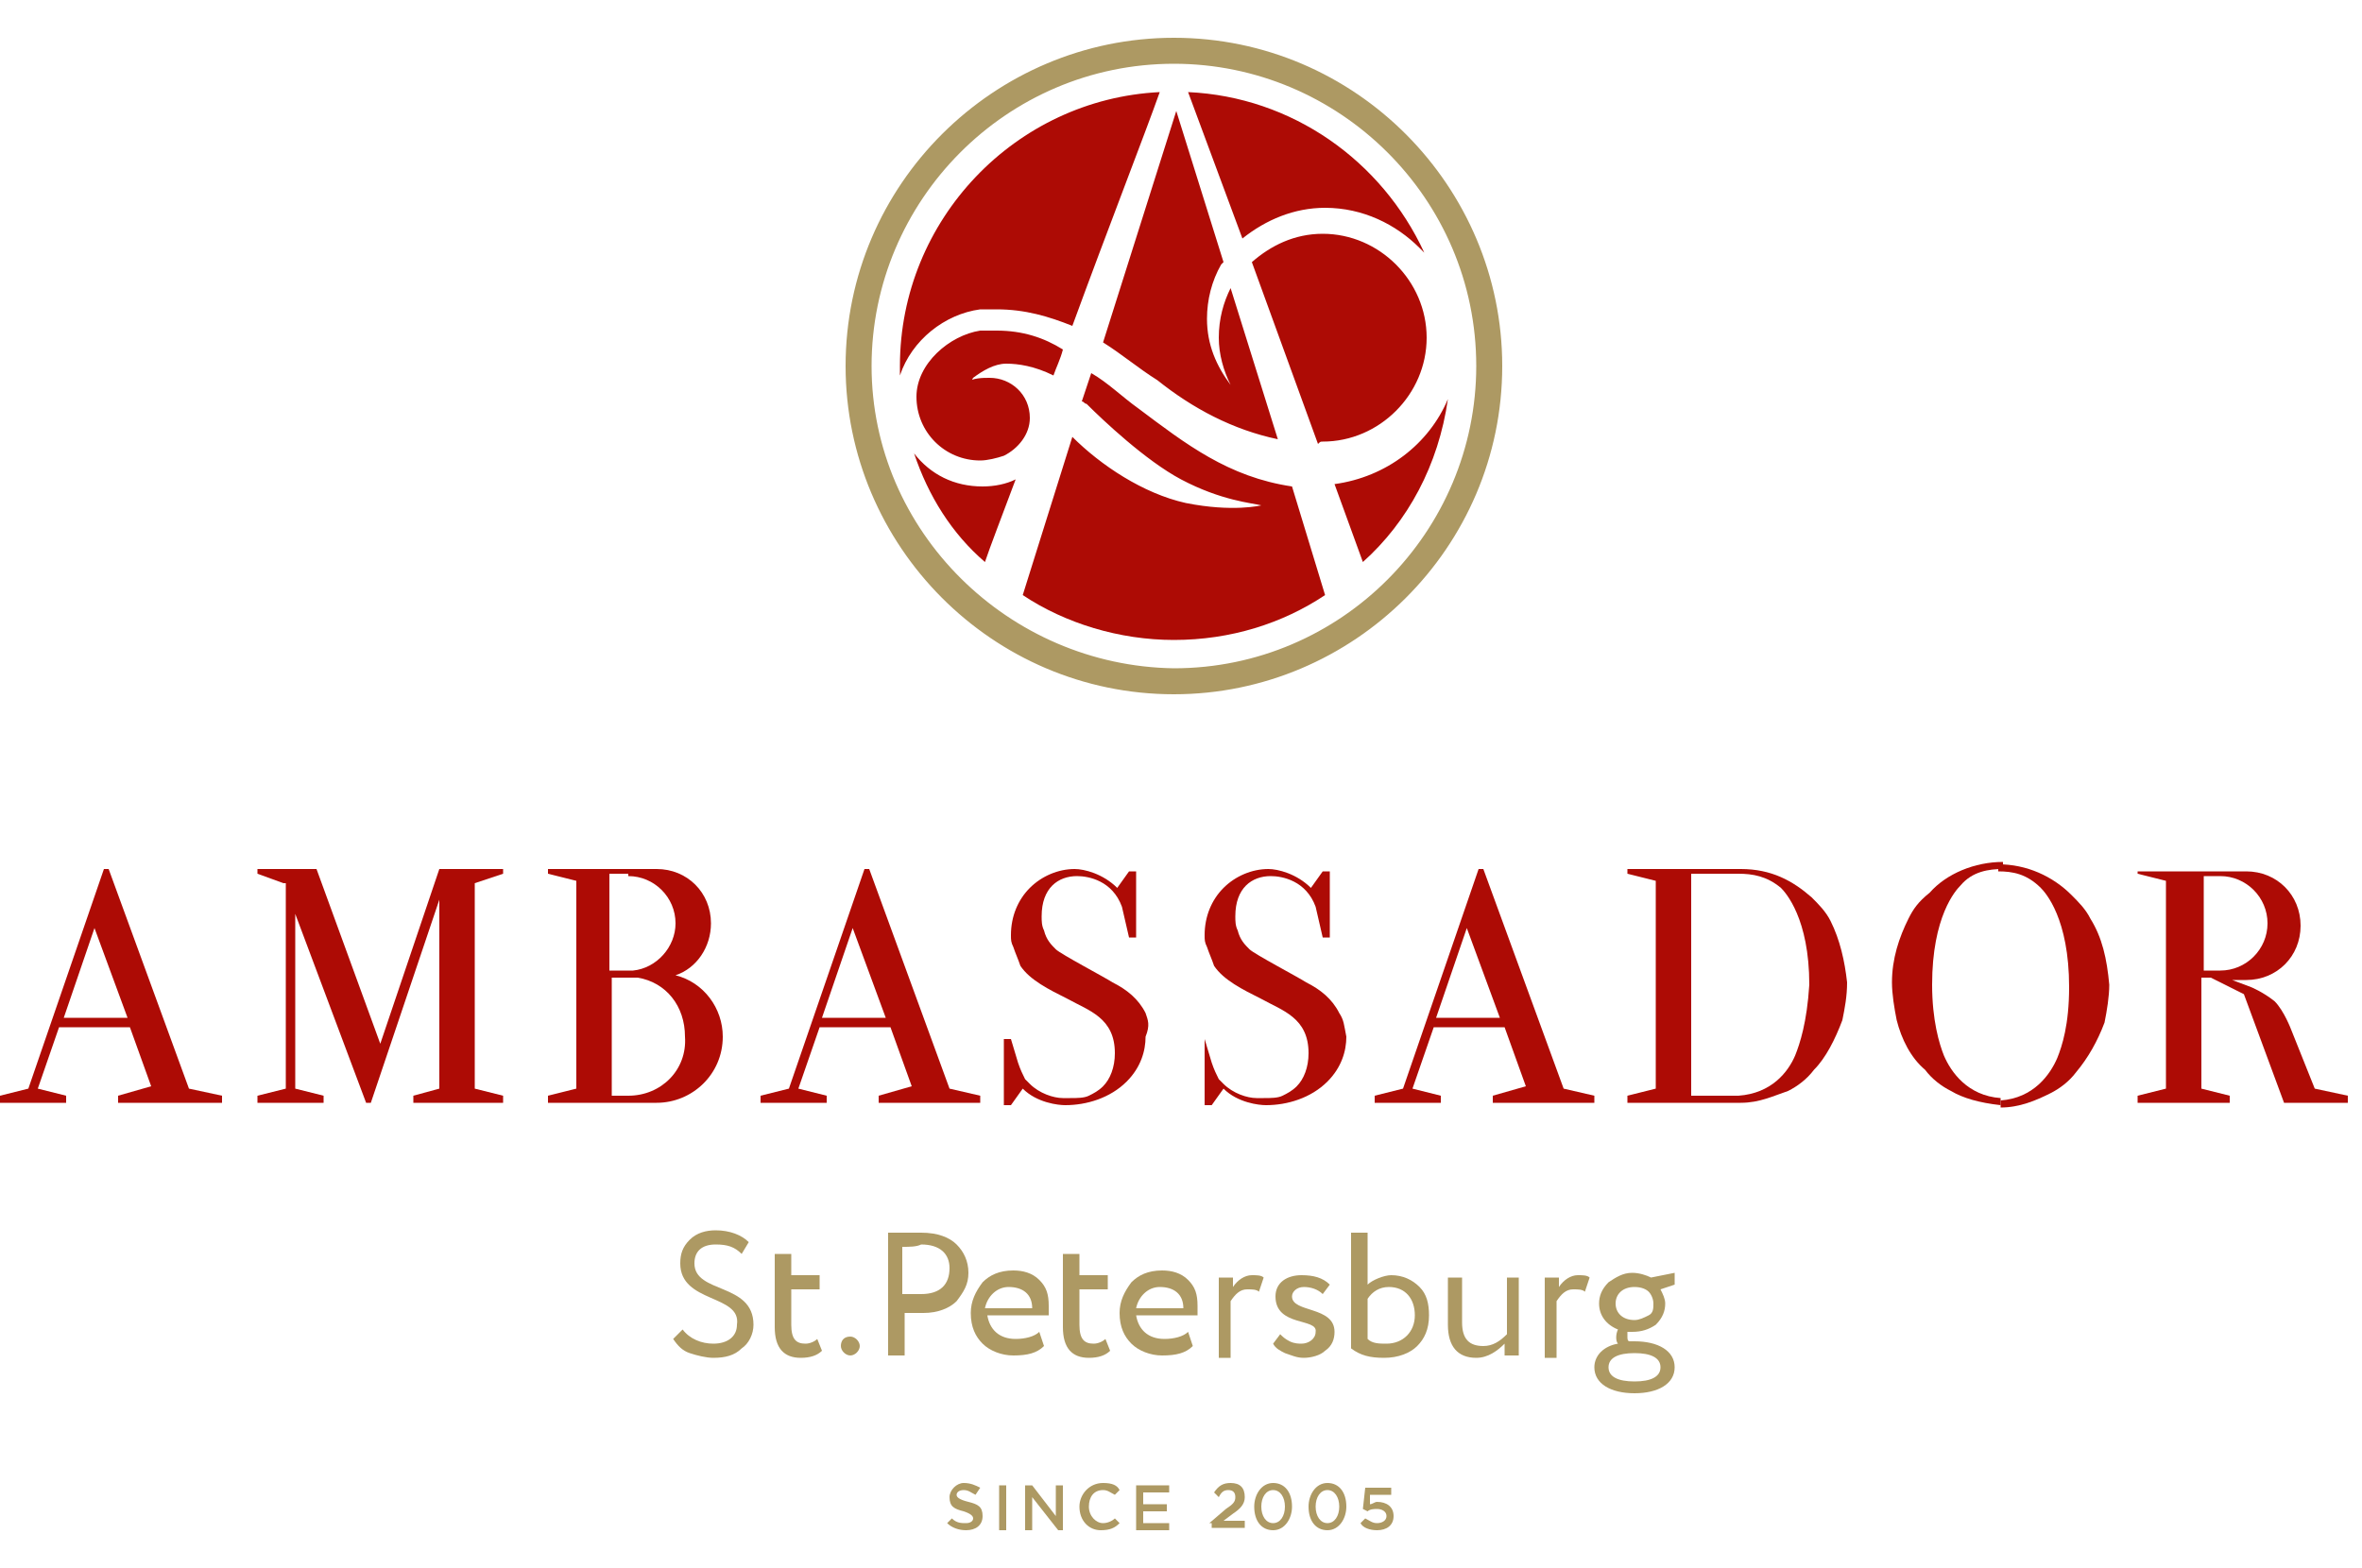 <?xml version="1.0" encoding="utf-8"?>
<!-- Generator: Adobe Illustrator 21.1.0, SVG Export Plug-In . SVG Version: 6.00 Build 0)  -->
<svg version="1.1" id="Слой_1" xmlns="http://www.w3.org/2000/svg" xmlns:xlink="http://www.w3.org/1999/xlink" x="0px" y="0px"
	 viewBox="0 0 100 66.4" style="enable-background:new 0 0 100 66.4;" xml:space="preserve">
<style type="text/css">
	.st0{fill:#AD9963;}
	.st1{fill:#AD0B05;}
</style>
<path class="st0" d="M28.8,53.5c0-0.4,0.1-0.7,0.4-1c0.3-0.3,0.7-0.4,1.1-0.4c0.6,0,1.1,0.2,1.4,0.5l-0.3,0.5
	c-0.3-0.3-0.6-0.4-1.1-0.4c-0.6,0-0.9,0.3-0.9,0.8c0,1.3,2.5,0.8,2.5,2.6c0,0.4-0.2,0.8-0.5,1c-0.3,0.3-0.7,0.4-1.2,0.4
	c-0.3,0-0.7-0.1-1-0.2c-0.3-0.1-0.5-0.3-0.7-0.6l0.4-0.4c0.3,0.4,0.8,0.6,1.3,0.6c0.6,0,1-0.3,1-0.8C31.4,54.8,28.8,55.2,28.8,53.5"
	/>
<path class="st0" d="M32.9,53.1h0.6v0.9h1.2v0.6h-1.2v1.5c0,0.6,0.2,0.8,0.6,0.8c0.2,0,0.4-0.1,0.5-0.2l0.2,0.5
	c-0.2,0.2-0.5,0.3-0.9,0.3c-0.7,0-1.1-0.4-1.1-1.3V53.1z"/>
<path class="st0" d="M36,56.6c0.2,0,0.4,0.2,0.4,0.4c0,0.2-0.2,0.4-0.4,0.4c-0.2,0-0.4-0.2-0.4-0.4C35.6,56.8,35.7,56.6,36,56.6"/>
<path class="st0" d="M38.2,57.4h-0.6v-5.2c0.1,0,0.3,0,0.7,0c0.3,0,0.6,0,0.7,0c0.7,0,1.2,0.2,1.5,0.5c0.3,0.3,0.5,0.7,0.5,1.2
	c0,0.5-0.2,0.8-0.5,1.2c-0.3,0.3-0.8,0.5-1.4,0.5c-0.3,0-0.6,0-0.8,0V57.4z M38.2,52.8v2c0.3,0,0.5,0,0.8,0c0.8,0,1.2-0.4,1.2-1.1
	c0-0.6-0.4-1-1.2-1C38.8,52.8,38.5,52.8,38.2,52.8z"/>
<path class="st0" d="M44.2,57c-0.3,0.3-0.7,0.4-1.3,0.4c-0.5,0-1-0.2-1.3-0.5c-0.3-0.3-0.5-0.7-0.5-1.3c0-0.5,0.2-0.9,0.5-1.3
	c0.3-0.3,0.7-0.5,1.3-0.5c0.4,0,0.8,0.1,1.1,0.4c0.3,0.3,0.4,0.6,0.4,1.1c0,0.2,0,0.3,0,0.4h-2.6c0.1,0.6,0.5,1,1.2,1
	c0.4,0,0.8-0.1,1-0.3L44.2,57z M41.7,55.4h2c0-0.6-0.4-0.9-1-0.9C42.2,54.5,41.8,54.9,41.7,55.4z"/>
<path class="st0" d="M45.1,53.1h0.6v0.9h1.2v0.6h-1.2v1.5c0,0.6,0.2,0.8,0.6,0.8c0.2,0,0.4-0.1,0.5-0.2l0.2,0.5
	c-0.2,0.2-0.5,0.3-0.9,0.3c-0.7,0-1.1-0.4-1.1-1.3V53.1z"/>
<path class="st0" d="M50.5,57c-0.3,0.3-0.7,0.4-1.3,0.4c-0.5,0-1-0.2-1.3-0.5c-0.3-0.3-0.5-0.7-0.5-1.3c0-0.5,0.2-0.9,0.5-1.3
	c0.3-0.3,0.7-0.5,1.3-0.5c0.4,0,0.8,0.1,1.1,0.4c0.3,0.3,0.4,0.6,0.4,1.1c0,0.2,0,0.3,0,0.4h-2.6c0.1,0.6,0.5,1,1.2,1
	c0.4,0,0.8-0.1,1-0.3L50.5,57z M48.1,55.4h2c0-0.6-0.4-0.9-1-0.9C48.6,54.5,48.2,54.9,48.1,55.4z"/>
<path class="st0" d="M51.6,57.4v-3.3h0.6v0.4c0.2-0.3,0.5-0.5,0.8-0.5c0.2,0,0.4,0,0.5,0.1l-0.2,0.6c-0.1-0.1-0.3-0.1-0.5-0.1
	c-0.3,0-0.5,0.2-0.7,0.5v2.4H51.6z"/>
<path class="st0" d="M54,54.9c0-0.6,0.5-0.9,1.1-0.9c0.5,0,0.9,0.1,1.2,0.4L56,54.8c-0.2-0.2-0.5-0.3-0.8-0.3
	c-0.3,0-0.5,0.2-0.5,0.4c0,0.7,1.8,0.4,1.8,1.5c0,0.3-0.1,0.6-0.4,0.8c-0.2,0.2-0.6,0.3-0.9,0.3c-0.3,0-0.5-0.1-0.8-0.2
	c-0.2-0.1-0.4-0.2-0.5-0.4l0.3-0.4c0.1,0.1,0.2,0.2,0.4,0.3c0.2,0.1,0.4,0.1,0.5,0.1c0.3,0,0.6-0.2,0.6-0.5
	C55.8,55.8,54,56.2,54,54.9"/>
<path class="st0" d="M57.3,52.2h0.6v2.2c0.2-0.2,0.7-0.4,1-0.4c0.5,0,0.9,0.2,1.2,0.5c0.3,0.3,0.4,0.7,0.4,1.2c0,0.6-0.2,1-0.5,1.3
	c-0.3,0.3-0.8,0.5-1.4,0.5c-0.6,0-1-0.1-1.4-0.4V52.2z M57.9,55v1.7c0.2,0.2,0.5,0.2,0.8,0.2c0.7,0,1.2-0.5,1.2-1.2
	c0-0.7-0.4-1.2-1.1-1.2C58.4,54.5,58.1,54.7,57.9,55z"/>
<path class="st0" d="M64.3,54.1v3.3h-0.6v-0.5c-0.3,0.3-0.7,0.6-1.2,0.6c-0.8,0-1.2-0.5-1.2-1.4v-2h0.6v1.9c0,0.7,0.3,1,0.9,1
	c0.4,0,0.7-0.2,1-0.5v-2.4H64.3z"/>
<path class="st0" d="M65.4,57.4v-3.3H66v0.4c0.2-0.3,0.5-0.5,0.8-0.5c0.2,0,0.4,0,0.5,0.1l-0.2,0.6c-0.1-0.1-0.3-0.1-0.5-0.1
	c-0.3,0-0.5,0.2-0.7,0.5v2.4H65.4z"/>
<path class="st0" d="M68.5,56.9c-0.1-0.1-0.1-0.4,0-0.6c-0.5-0.2-0.8-0.6-0.8-1.1c0-0.3,0.1-0.6,0.4-0.9c0.3-0.2,0.6-0.4,1-0.4
	c0.3,0,0.6,0.1,0.8,0.2l1-0.2l0,0.5l-0.6,0.2c0.1,0.2,0.2,0.4,0.2,0.6c0,0.3-0.1,0.6-0.4,0.9c-0.3,0.2-0.6,0.3-1,0.3
	c-0.1,0-0.2,0-0.2,0c0,0.1,0,0.1,0,0.2c0,0.1,0,0.2,0.1,0.2c0,0,0.1,0,0.2,0c1,0,1.7,0.4,1.7,1.1c0,0.7-0.7,1.1-1.7,1.1
	c-1,0-1.7-0.4-1.7-1.1C67.5,57.4,67.9,57,68.5,56.9 M69.2,57.3c-0.7,0-1.1,0.2-1.1,0.6c0,0.4,0.4,0.6,1.1,0.6c0.7,0,1.1-0.2,1.1-0.6
	C70.3,57.5,69.9,57.3,69.2,57.3z M69.2,55.9c0.2,0,0.4-0.1,0.6-0.2c0.2-0.1,0.2-0.3,0.2-0.5c0-0.2-0.1-0.4-0.2-0.5
	c-0.1-0.1-0.3-0.2-0.6-0.2c-0.5,0-0.8,0.3-0.8,0.7C68.4,55.6,68.7,55.9,69.2,55.9z"/>
<path class="st0" d="M35.8,15.5c0,7.6,6.2,13.9,13.9,13.9c7.6,0,13.9-6.2,13.9-13.9c0-7.6-6.2-13.9-13.9-13.9
	C42.1,1.6,35.8,7.8,35.8,15.5 M36.9,15.5c0-7,5.7-12.8,12.8-12.8c7,0,12.8,5.7,12.8,12.8c0,7-5.7,12.8-12.8,12.8
	C42.7,28.2,36.9,22.5,36.9,15.5z"/>
<path class="st1" d="M52.6,10.1l-2.3-6.2c4.4,0.2,8.2,2.9,10,6.8c-0.1-0.1-0.1-0.1-0.2-0.2c0,0,0,0,0,0c-1-1-2.4-1.7-4-1.7
	C54.8,8.8,53.6,9.3,52.6,10.1 M41.2,16c0.4-0.3,0.9-0.6,1.4-0.6h0c0.5,0,1.2,0.1,2,0.5c0.1-0.3,0.3-0.7,0.4-1.1
	c-0.8-0.5-1.7-0.8-2.8-0.8c-0.1,0-0.6,0-0.7,0c-1.3,0.2-2.7,1.4-2.7,2.8c0,1.5,1.2,2.7,2.7,2.7c0.3,0,0.7-0.1,1-0.2h0c0,0,0,0,0,0
	c0.6-0.3,1.1-0.9,1.1-1.6c0-1-0.8-1.7-1.7-1.7c-0.3,0-0.7,0-1,0.2C41,16.3,41.1,16.2,41.2,16L41.2,16C41.2,16.1,41.2,16,41.2,16z
	 M56,18.7c2.4,0,4.4-2,4.4-4.4c0-2.4-2-4.4-4.4-4.4c-1.2,0-2.2,0.5-3,1.2l2.8,7.7C55.9,18.7,55.9,18.7,56,18.7z M54.1,18.6l-2-6.4
	c-0.3,0.6-0.5,1.3-0.5,2.1c0,0.7,0.2,1.4,0.5,2c-0.6-0.8-1-1.7-1-2.8c0-0.8,0.2-1.6,0.6-2.3c0,0,0,0,0,0c0,0,0.1-0.1,0.1-0.1l-2-6.4
	l-3.1,9.8c0.8,0.5,1.5,1.1,2.3,1.6C50.5,17.3,52.2,18.2,54.1,18.6z M41.5,13.1c0.1,0,0.2,0,0.2,0c0,0,0.4,0,0.5,0
	c1.2,0,2.2,0.3,3.2,0.7c1.5-4.1,3.1-8.2,3.7-9.9c-6.1,0.3-11,5.4-11,11.6c0,0.1,0,0.2,0,0.4C38.6,14.4,40,13.3,41.5,13.1z
	 M61.3,16.9c-0.8,1.9-2.6,3.3-4.8,3.6l1.2,3.3C59.6,22.1,60.9,19.7,61.3,16.9z M48.2,17.3c-0.7-0.5-1.3-1.1-2-1.5l-0.4,1.2
	c0.1,0,0.1,0.1,0.2,0.1c0.7,0.7,2.5,2.4,4,3.2c1.7,0.9,3,1,3.4,1.1c0,0-1.2,0.3-3.2-0.1c-1.8-0.4-3.6-1.6-4.8-2.8l-2.1,6.7
	c1.8,1.2,4.1,1.9,6.4,1.9c2.4,0,4.6-0.7,6.4-1.9l-1.4-4.6C52,20.2,50.2,18.8,48.2,17.3z M41.6,20.6c-1.2,0-2.2-0.5-2.9-1.4
	c0.6,1.8,1.6,3.4,3,4.6c0.2-0.6,0.7-1.9,1.3-3.5C42.6,20.5,42.1,20.6,41.6,20.6z"/>
<path class="st1" d="M98,46.1l-1-2.5c0,0-0.3-0.8-0.7-1.2c-0.5-0.4-1-0.6-1-0.6l-0.8-0.3h0.6c1.3,0,2.3-1,2.3-2.3
	c0-1.3-1-2.3-2.3-2.3h-1.9h-0.8H92h-0.3h-1.2V37l1.2,0.3v8.8l-1.2,0.3v0.3h1.2h0.7h0.1h0.7h1.2v-0.3l-1.2-0.3v-4.7h0.4l1.4,0.7
	l1.7,4.6h0.8h0.8h1.1v-0.3L98,46.1z M93.3,37.1H94c1.1,0,2,0.9,2,2c0,1.1-0.9,2-2,2h-0.7V37.1z"/>
<path class="st1" d="M28.6,41.3c0.9-0.3,1.5-1.2,1.5-2.2c0-1.3-1-2.3-2.3-2.3h-1.9h-0.8h-0.4h-0.3h-1.2V37l1.2,0.3v8.8l-1.2,0.3v0.3
	h1.2h0.7h0.1h0.7h1.9c1.5,0,2.8-1.2,2.8-2.8C30.6,42.7,29.8,41.6,28.6,41.3 M26.6,37.1c1.1,0,2,0.9,2,2c0,1-0.8,1.9-1.8,2h-1v-4.1
	H26.6z M26.6,46.4h-0.7v-5H27c1.2,0.2,2,1.2,2,2.5C29.1,45.3,28,46.4,26.6,46.4z"/>
<path class="st1" d="M80.8,38.9c-0.4,0.8-0.7,1.7-0.7,2.7c0,0.5,0.1,1.1,0.2,1.6c0.2,0.8,0.6,1.6,1.2,2.1c0.3,0.4,0.7,0.7,1.1,0.9
	c0.5,0.3,1.2,0.5,2.1,0.6v-0.3c-1.4-0.1-2.1-1.1-2.4-1.8c-0.2-0.5-0.5-1.5-0.5-3c0-2.9,1-4,1.2-4.2c0.5-0.6,1.2-0.7,1.8-0.7h0v-0.3
	c-1.2,0-2.4,0.5-3.1,1.3C81.2,38.2,81,38.5,80.8,38.9"/>
<path class="st1" d="M88.5,38.9c-0.2-0.4-0.5-0.7-0.8-1c-0.8-0.8-1.9-1.3-3.1-1.3v0.3h0c0.6,0,1.2,0.1,1.8,0.7
	c0.2,0.2,1.2,1.3,1.2,4.2c0,1.6-0.3,2.5-0.5,3c-0.3,0.7-1,1.7-2.4,1.8v0.3c0.8,0,1.5-0.3,2.1-0.6c0.4-0.2,0.8-0.5,1.1-0.9
	c0.5-0.6,0.9-1.3,1.2-2.1c0.1-0.5,0.2-1.1,0.2-1.6C89.2,40.6,89,39.7,88.5,38.9"/>
<path class="st1" d="M77.5,39c-0.2-0.4-0.5-0.7-0.8-1c-0.8-0.7-1.7-1.2-3-1.2v0h-2.1h-0.3h-0.5h-0.7h-1.2V37l1.2,0.3v8.8l-1.2,0.3
	v0.3h1.2h0.7h0.8v0h2.1c0.8,0,1.4-0.3,2-0.5c0.4-0.2,0.8-0.5,1.1-0.9c0.5-0.5,0.9-1.3,1.2-2.1c0.1-0.5,0.2-1,0.2-1.6
	C78.1,40.7,77.9,39.8,77.5,39 M76,44.7c-0.3,0.7-1,1.6-2.4,1.7h-2v-9.4h2c0.6,0,1.2,0.1,1.8,0.6c0.2,0.2,1.2,1.3,1.2,4.1
	C76.5,43.3,76.2,44.2,76,44.7z"/>
<path class="st1" d="M8,46.1l-3.4-9.3H4.4l-3.2,9.3L0,46.4v0.3h2.8v-0.3l-1.2-0.3l0.9-2.6h3l0.9,2.5l-1.4,0.4v0.3h1.6H7h0.5h0.8h1.1
	v-0.3L8,46.1z M2.7,43.1L4,39.3l1.4,3.8H2.7z"/>
<path class="st1" d="M40.2,46.1l-3.4-9.3h-0.2l-3.2,9.3l-1.2,0.3v0.3H35v-0.3l-1.2-0.3l0.9-2.6h3l0.9,2.5l-1.4,0.4v0.3h1.6h0.3h0.5
	h0.8h1.1v-0.3L40.2,46.1z M34.8,43.1l1.3-3.8l1.4,3.8H34.8z"/>
<path class="st1" d="M66.2,46.1l-3.4-9.3h-0.2l-3.2,9.3l-1.2,0.3v0.3H61v-0.3l-1.2-0.3l0.9-2.6h3l0.9,2.5l-1.4,0.4v0.3h1.6h0.3h0.5
	h0.8h1.1v-0.3L66.2,46.1z M60.8,43.1l1.3-3.8l1.4,3.8H60.8z"/>
<polygon class="st1" points="21.3,37 21.3,36.8 20.1,36.8 19.4,36.8 18.7,36.8 18.7,36.8 18.6,36.8 18.6,36.8 18.6,36.8 16.1,44.2 
	13.4,36.8 11.8,36.8 11.8,36.8 10.9,36.8 10.9,37 12,37.4 12.1,37.4 12.1,46.1 10.9,46.4 10.9,46.7 13.7,46.7 13.7,46.4 12.5,46.1 
	12.5,38.7 15.5,46.7 15.7,46.7 18.6,38.1 18.6,46.1 17.5,46.4 17.5,46.7 18.6,46.7 19.3,46.7 19.4,46.7 20.1,46.7 21.3,46.7 
	21.3,46.4 20.1,46.1 20.1,37.4 "/>
<path class="st1" d="M48.5,42.9c-0.3-0.6-0.8-1-1.4-1.3c-0.3-0.2-2.2-1.2-2.4-1.4c-0.2-0.2-0.4-0.4-0.5-0.8
	c-0.1-0.2-0.1-0.4-0.1-0.6c0-1.2,0.7-1.7,1.5-1.7c0.5,0,1.5,0.2,1.9,1.3l0.3,1.3h0.3v-1.4v-1.4h-0.3l-0.5,0.7
	c-0.6-0.6-1.4-0.8-1.8-0.8c-0.7,0-1.4,0.3-1.9,0.8c-0.5,0.5-0.8,1.2-0.8,2c0,0.2,0,0.3,0.1,0.5c0.1,0.3,0.2,0.5,0.3,0.8
	c0.4,0.6,1.2,1,2,1.4c0.9,0.5,2,0.8,2,2.3c0,0.6-0.2,1.1-0.5,1.4c-0.2,0.2-0.4,0.3-0.6,0.4c-0.2,0.1-0.5,0.1-0.8,0.1
	c-0.1,0-0.2,0-0.3,0c-0.4,0-1-0.2-1.4-0.6h0l-0.2-0.2c-0.1-0.2-0.2-0.4-0.3-0.7h0l-0.3-1h-0.3v1.4v0.5v0.9h0.3l0.5-0.7
	c0.6,0.6,1.5,0.7,1.8,0.7c0,0,0,0,0,0c0.9,0,1.9-0.3,2.6-1c0.6-0.6,0.8-1.3,0.8-1.9C48.7,43.4,48.6,43.2,48.5,42.9"/>
<path class="st1" d="M56.7,42.9c-0.3-0.6-0.8-1-1.4-1.3c-0.3-0.2-2.2-1.2-2.4-1.4c-0.2-0.2-0.4-0.4-0.5-0.8
	c-0.1-0.2-0.1-0.4-0.1-0.6c0-1.2,0.7-1.7,1.5-1.7c0.5,0,1.5,0.2,1.9,1.3l0.3,1.3h0.3v-1.4v-1.4H56l-0.5,0.7
	c-0.6-0.6-1.4-0.8-1.8-0.8c-0.7,0-1.4,0.3-1.9,0.8c-0.5,0.5-0.8,1.2-0.8,2c0,0.2,0,0.3,0.1,0.5c0.1,0.3,0.2,0.5,0.3,0.8
	c0.4,0.6,1.2,1,2,1.4c0.9,0.5,2,0.8,2,2.3c0,0.6-0.2,1.1-0.5,1.4c-0.2,0.2-0.4,0.3-0.6,0.4c-0.2,0.1-0.5,0.1-0.8,0.1
	c-0.1,0-0.2,0-0.3,0c-0.4,0-1-0.2-1.4-0.6h0l-0.2-0.2c-0.1-0.2-0.2-0.4-0.3-0.7l-0.3-1H51v1.4v0.5v0.9h0.3l0.5-0.7
	c0.6,0.6,1.5,0.7,1.8,0.7c0,0,0,0,0,0c0.9,0,1.9-0.3,2.6-1c0.6-0.6,0.8-1.3,0.8-1.9C56.9,43.4,56.9,43.2,56.7,42.9"/>
<path class="st0" d="M40.1,64.5l0.2-0.2c0.2,0.2,0.4,0.2,0.6,0.2c0.2,0,0.3-0.1,0.3-0.2c0-0.1-0.1-0.2-0.4-0.3
	c-0.4-0.1-0.6-0.2-0.6-0.6c0-0.3,0.3-0.6,0.6-0.6c0.3,0,0.5,0.1,0.7,0.2l-0.2,0.3c-0.2-0.1-0.3-0.2-0.5-0.2c-0.2,0-0.3,0.1-0.3,0.2
	c0,0.1,0.1,0.2,0.5,0.3c0.4,0.1,0.6,0.2,0.6,0.6c0,0.4-0.3,0.6-0.7,0.6C40.6,64.8,40.3,64.7,40.1,64.5"/>
<rect x="42.3" y="62.9" class="st0" width="0.3" height="1.9"/>
<polygon class="st0" points="43.4,62.9 43.7,62.9 44.7,64.2 44.7,62.9 45,62.9 45,64.8 44.8,64.8 43.7,63.4 43.7,64.8 43.4,64.8 "/>
<path class="st0" d="M45.7,63.8c0-0.5,0.4-1,1-1c0.4,0,0.6,0.1,0.7,0.3l-0.2,0.2c-0.2-0.1-0.3-0.2-0.5-0.2c-0.4,0-0.6,0.3-0.6,0.7
	c0,0.4,0.3,0.7,0.6,0.7c0.2,0,0.4-0.1,0.5-0.2l0.2,0.2c-0.2,0.2-0.4,0.3-0.8,0.3C46.1,64.8,45.7,64.4,45.7,63.8"/>
<polygon class="st0" points="48.1,62.9 49.5,62.9 49.5,63.2 48.4,63.2 48.4,63.7 49.4,63.7 49.4,64 48.4,64 48.4,64.5 49.5,64.5 
	49.5,64.8 48.1,64.8 "/>
<path class="st0" d="M51.2,64.5l0.7-0.6c0.3-0.2,0.4-0.3,0.4-0.5c0-0.2-0.1-0.3-0.3-0.3c-0.2,0-0.3,0.1-0.4,0.3l-0.2-0.2
	c0.2-0.3,0.4-0.4,0.7-0.4c0.4,0,0.6,0.2,0.6,0.6c0,0.3-0.2,0.5-0.5,0.7l-0.4,0.3h0.9v0.3h-1.4V64.5z"/>
<path class="st0" d="M53.1,63.8c0-0.5,0.3-1,0.8-1c0.5,0,0.8,0.4,0.8,1c0,0.5-0.3,1-0.8,1C53.4,64.8,53.1,64.4,53.1,63.8 M54.4,63.8
	c0-0.4-0.2-0.7-0.5-0.7c-0.3,0-0.5,0.3-0.5,0.7c0,0.4,0.2,0.7,0.5,0.7C54.2,64.5,54.4,64.2,54.4,63.8z"/>
<path class="st0" d="M55.4,63.8c0-0.5,0.3-1,0.8-1c0.5,0,0.8,0.4,0.8,1c0,0.5-0.3,1-0.8,1C55.7,64.8,55.4,64.4,55.4,63.8 M56.7,63.8
	c0-0.4-0.2-0.7-0.5-0.7c-0.3,0-0.5,0.3-0.5,0.7c0,0.4,0.2,0.7,0.5,0.7C56.5,64.5,56.7,64.2,56.7,63.8z"/>
<path class="st0" d="M57.6,64.5l0.2-0.2c0.2,0.1,0.3,0.2,0.5,0.2c0.2,0,0.4-0.1,0.4-0.3c0-0.2-0.2-0.3-0.4-0.3c-0.1,0-0.3,0-0.4,0.1
	l-0.2-0.1l0.1-0.9h1.1v0.3H58l0,0.4c0.1,0,0.2-0.1,0.3-0.1c0.4,0,0.7,0.2,0.7,0.6c0,0.4-0.3,0.6-0.7,0.6
	C58,64.8,57.7,64.7,57.6,64.5"/>
</svg>
